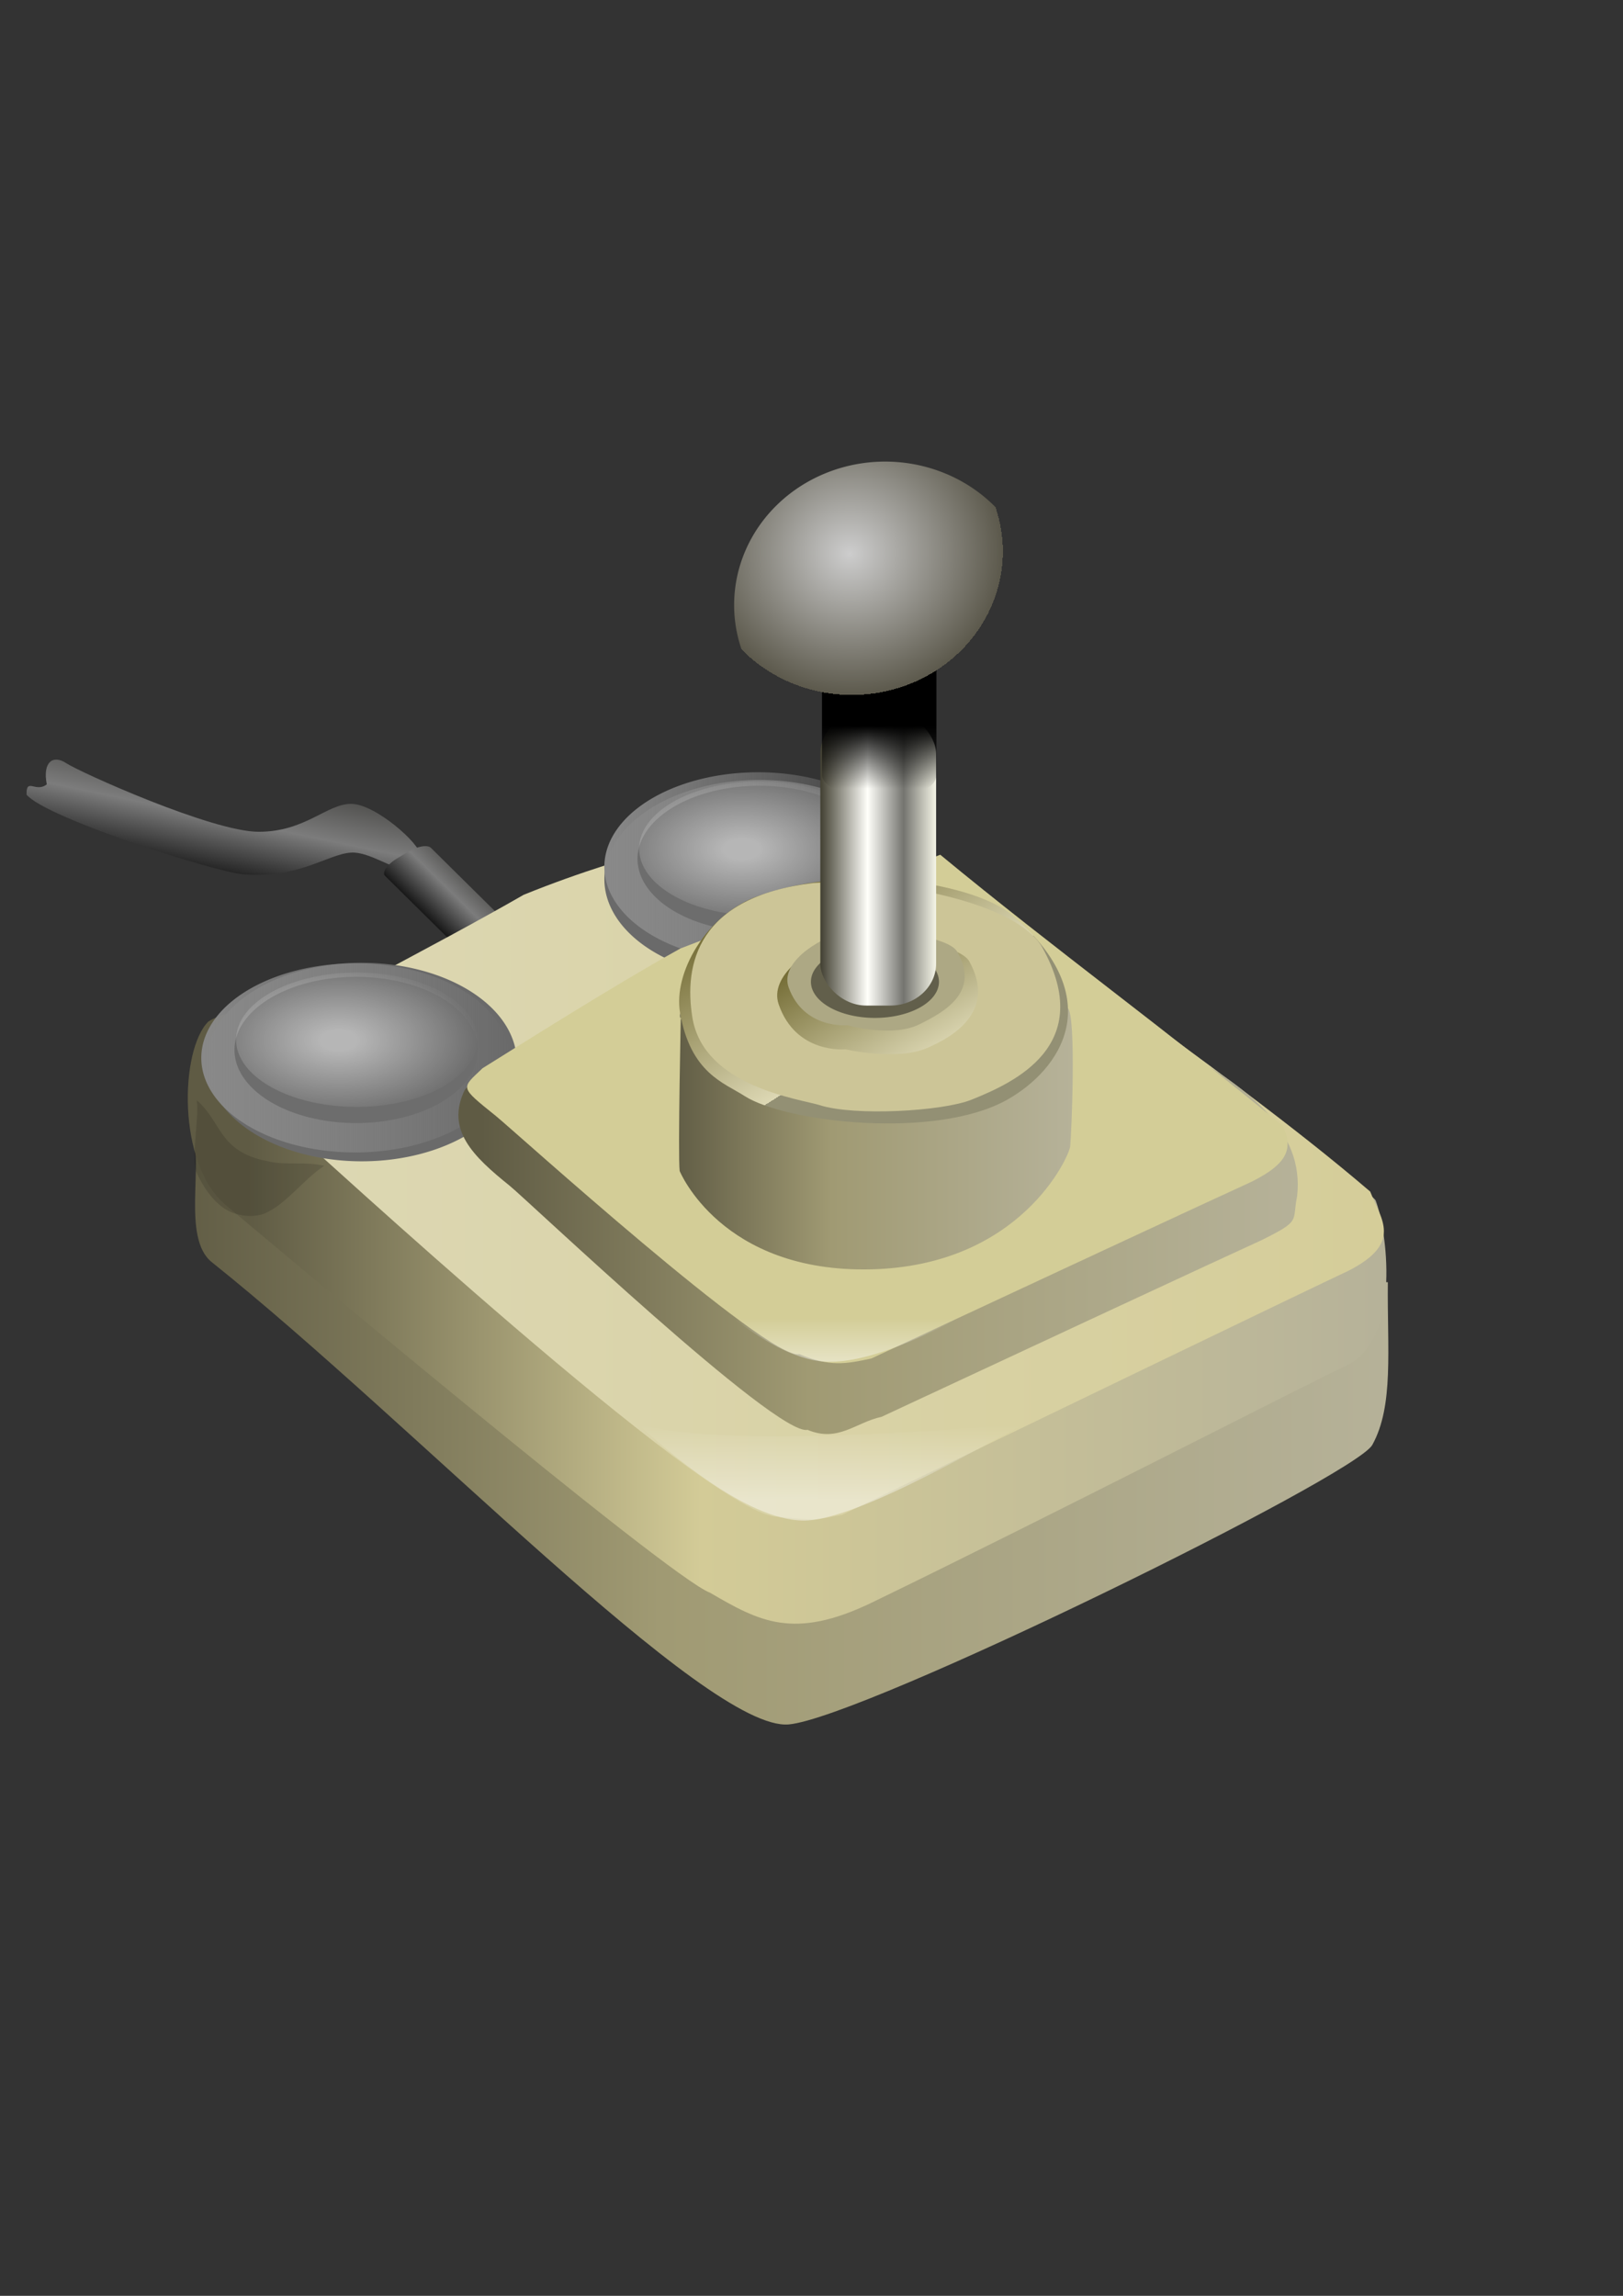<?xml version="1.0" encoding="UTF-8" standalone="no"?>
<!-- Created with Inkscape (http://www.inkscape.org/) --><svg height="297mm" id="svg2" inkscape:version="0.41" sodipodi:docbase="/home/petri/Desktop/Omat Open ClipArt kuvat" sodipodi:docname="joystick_beige_gray.svg" sodipodi:version="0.32" width="210mm" xmlns="http://www.w3.org/2000/svg" xmlns:cc="http://web.resource.org/cc/" xmlns:dc="http://purl.org/dc/elements/1.1/" xmlns:inkscape="http://www.inkscape.org/namespaces/inkscape" xmlns:rdf="http://www.w3.org/1999/02/22-rdf-syntax-ns#" xmlns:sodipodi="http://inkscape.sourceforge.net/DTD/sodipodi-0.dtd" xmlns:svg="http://www.w3.org/2000/svg" xmlns:xlink="http://www.w3.org/1999/xlink">
  <rect width="100%" height="100%" fill="#333333" stroke="none"/>
  <defs id="defs3">
    <linearGradient id="linearGradient3151">
      <stop id="stop3153" offset="0" style="stop-color:#1a1a1a;stop-opacity:1;"/>
      <stop id="stop3155" offset="0.353" style="stop-color:#7c7c7c;stop-opacity:1;"/>
      <stop id="stop3157" offset="1" style="stop-color:#15140f;stop-opacity:1;"/>
    </linearGradient>
    <linearGradient id="linearGradient3139">
      <stop id="stop3141" offset="0" style="stop-color:#000000;stop-opacity:1;"/>
      <stop id="stop3143" offset="0.407" style="stop-color:#a3a3a0;stop-opacity:1;"/>
      <stop id="stop3145" offset="0.407" style="stop-color:#74746f;stop-opacity:1;"/>
      <stop id="stop3147" offset="0.719" style="stop-color:#f5f5e7;stop-opacity:1;"/>
      <stop id="stop3149" offset="1" style="stop-color:#0f0f0d;stop-opacity:0;"/>
    </linearGradient>
    <linearGradient id="linearGradient7019">
      <stop id="stop7021" offset="0" style="stop-color:#5f5b44;stop-opacity:1;"/>
      <stop id="stop7023" offset="0.4" style="stop-color:#d3cb97;stop-opacity:1;"/>
      <stop id="stop7025" offset="1" style="stop-color:#b6b299;stop-opacity:1;"/>
    </linearGradient>
    <linearGradient id="linearGradient6956" inkscape:collect="always">
      <stop id="stop6958" offset="0" style="stop-color:#ffffff;stop-opacity:1;"/>
      <stop id="stop6960" offset="1" style="stop-color:#ffffff;stop-opacity:0;"/>
    </linearGradient>
    <linearGradient id="linearGradient6869">
      <stop id="stop6871" offset="0" style="stop-color:#ffffff;stop-opacity:1;"/>
      <stop id="stop6873" offset="1" style="stop-color:#000000;stop-opacity:1;"/>
      <stop id="stop6875" offset="1" style="stop-color:#ffffff;stop-opacity:0;"/>
    </linearGradient>
    <linearGradient id="linearGradient6853">
      <stop id="stop6855" offset="0" style="stop-color:#ffffff;stop-opacity:1;"/>
      <stop id="stop6857" offset="0.133" style="stop-color:#ffffff;stop-opacity:1;"/>
      <stop id="stop6859" offset="1" style="stop-color:#ffffff;stop-opacity:0;"/>
    </linearGradient>
    <linearGradient id="linearGradient6829">
      <stop id="stop6831" offset="0" style="stop-color:#898989;stop-opacity:1;"/>
      <stop id="stop6833" offset="1" style="stop-color:#999999;stop-opacity:0;"/>
    </linearGradient>
    <linearGradient id="linearGradient5193">
      <stop id="stop5195" offset="0" style="stop-color:#939074;stop-opacity:1;"/>
      <stop id="stop5197" offset="0" style="stop-color:#ddd8b4;stop-opacity:1;"/>
      <stop id="stop5199" offset="1" style="stop-color:#d5cd99;stop-opacity:1;"/>
      <stop id="stop5201" offset="1" style="stop-color:#b8b079;stop-opacity:1;"/>
      <stop id="stop5203" offset="1" style="stop-color:#d5cd99;stop-opacity:1;"/>
      <stop id="stop5205" offset="1" style="stop-color:#e3dca9;stop-opacity:1;"/>
      <stop id="stop5207" offset="1" style="stop-color:#eae3b1;stop-opacity:1;"/>
      <stop id="stop5209" offset="1" style="stop-color:#f2ebb9;stop-opacity:1;"/>
    </linearGradient>
    <linearGradient id="linearGradient2879">
      <stop id="stop2881" offset="0" style="stop-color:#5f5b44;stop-opacity:1;"/>
      <stop id="stop2887" offset="0.4" style="stop-color:#a09a73;stop-opacity:1;"/>
      <stop id="stop2883" offset="1" style="stop-color:#b6b299;stop-opacity:1;"/>
    </linearGradient>
    <linearGradient id="linearGradient2099" inkscape:collect="always">
      <stop id="stop2101" offset="0" style="stop-color:#000000;stop-opacity:1;"/>
      <stop id="stop2103" offset="1" style="stop-color:#000000;stop-opacity:0;"/>
    </linearGradient>
    <linearGradient id="linearGradient4244">
      <stop id="stop4246" offset="0" style="stop-color:#cdcdcd;stop-opacity:1;"/>
      <stop id="stop4254" offset="1" style="stop-color:#5c594c;stop-opacity:1;"/>
      <stop id="stop4248" offset="1" style="stop-color:#424032;stop-opacity:0;"/>
    </linearGradient>
    <linearGradient id="linearGradient4220">
      <stop id="stop4222" offset="0" style="stop-color:#424032;stop-opacity:1;"/>
      <stop id="stop4228" offset="0.407" style="stop-color:#fffffa;stop-opacity:1;"/>
      <stop id="stop4230" offset="0.719" style="stop-color:#74746f;stop-opacity:1;"/>
      <stop id="stop4232" offset="1" style="stop-color:#f5f5e7;stop-opacity:1;"/>
      <stop id="stop4224" offset="1" style="stop-color:#0f0f0d;stop-opacity:0;"/>
    </linearGradient>
    <linearGradient id="linearGradient3432">
      <stop id="stop3434" offset="0" style="stop-color:#939074;stop-opacity:1;"/>
      <stop id="stop4240" offset="0" style="stop-color:#ddd8b4;stop-opacity:1;"/>
      <stop id="stop3436" offset="1" style="stop-color:#696128;stop-opacity:1;"/>
      <stop id="stop3440" offset="1" style="stop-color:#b8b079;stop-opacity:1;"/>
      <stop id="stop4234" offset="1" style="stop-color:#d5cd99;stop-opacity:1;"/>
      <stop id="stop4236" offset="1" style="stop-color:#e3dca9;stop-opacity:1;"/>
      <stop id="stop4238" offset="1" style="stop-color:#eae3b1;stop-opacity:1;"/>
      <stop id="stop3438" offset="1" style="stop-color:#f2ebb9;stop-opacity:1;"/>
    </linearGradient>
    <linearGradient id="linearGradient3424">
      <stop id="stop3426" offset="0" style="stop-color:#ada988;stop-opacity:1;"/>
      <stop id="stop3428" offset="1" style="stop-color:#594f0c;stop-opacity:0.498;"/>
      <stop id="stop3430" offset="1" style="stop-color:#ada884;stop-opacity:0;"/>
    </linearGradient>
    <linearGradient id="linearGradient3412">
      <stop id="stop3414" offset="0" style="stop-color:#ada988;stop-opacity:1;"/>
      <stop id="stop3422" offset="1" style="stop-color:#594f0c;stop-opacity:0.498;"/>
      <stop id="stop3416" offset="1" style="stop-color:#ada884;stop-opacity:0;"/>
    </linearGradient>
    <linearGradient gradientTransform="matrix(1.318,0,0,0.759,473.215,-198.816)" gradientUnits="userSpaceOnUse" id="linearGradient3418" inkscape:collect="always" spreadMethod="pad" x1="348.621" x2="287.364" xlink:href="#linearGradient3432" y1="618.143" y2="558.948"/>
    <linearGradient gradientTransform="matrix(0.628,0,0,1.593,0.622,11.193)" gradientUnits="userSpaceOnUse" id="linearGradient4226" inkscape:collect="always" x1="623.291" x2="713.453" xlink:href="#linearGradient4220" y1="233.435" y2="233.435"/>
    <radialGradient cx="402.378" cy="239.097" fx="401.32" fy="240.222" gradientTransform="scale(1.026,0.975)" gradientUnits="userSpaceOnUse" id="radialGradient4252" inkscape:collect="always" r="71.975" xlink:href="#linearGradient4244"/>
    <linearGradient gradientTransform="matrix(1.538,0,0,0.939,-109.453,-116.094)" gradientUnits="userSpaceOnUse" id="linearGradient4284" inkscape:collect="always" spreadMethod="pad" x1="348.621" x2="287.364" xlink:href="#linearGradient3432" y1="618.143" y2="558.948"/>
    <linearGradient gradientTransform="scale(0.869,1.151)" gradientUnits="userSpaceOnUse" id="linearGradient2113" inkscape:collect="always" x1="486.415" x2="486.415" xlink:href="#linearGradient2099" y1="276.333" y2="303.011"/>
    <linearGradient gradientTransform="scale(1.235,0.809)" gradientUnits="userSpaceOnUse" id="linearGradient2885" inkscape:collect="always" x1="258.02" x2="417.656" xlink:href="#linearGradient2879" y1="641.979" y2="641.979"/>
    <linearGradient gradientTransform="matrix(1.266,0,0,0.79,228.509,-529.52)" gradientUnits="userSpaceOnUse" id="linearGradient4423" inkscape:collect="always" x1="180.176" x2="497.036" xlink:href="#linearGradient2879" y1="714.592" y2="714.592"/>
    <linearGradient gradientTransform="matrix(1.222,0,0,0.819,233.157,-530.682)" gradientUnits="userSpaceOnUse" id="linearGradient5191" inkscape:collect="always" x1="91.493" x2="544.299" xlink:href="#linearGradient5193" y1="670.742" y2="670.742"/>
    <linearGradient gradientTransform="matrix(1.222,0,0,0.819,12.996,40.967)" gradientUnits="userSpaceOnUse" id="linearGradient5213" inkscape:collect="always" x1="91.493" x2="544.299" xlink:href="#linearGradient2879" y1="670.742" y2="670.742"/>
    <linearGradient gradientTransform="scale(1.235,0.809)" gradientUnits="userSpaceOnUse" id="linearGradient5981" inkscape:collect="always" x1="258.02" x2="417.656" xlink:href="#linearGradient2879" y1="641.979" y2="641.979"/>
    <linearGradient gradientTransform="matrix(1.538,0,0,0.939,-109.453,-116.094)" gradientUnits="userSpaceOnUse" id="linearGradient5983" inkscape:collect="always" spreadMethod="pad" x1="348.621" x2="287.364" xlink:href="#linearGradient3432" y1="618.143" y2="558.948"/>
    <linearGradient gradientTransform="matrix(0.628,0,0,1.593,0.622,11.193)" gradientUnits="userSpaceOnUse" id="linearGradient5985" inkscape:collect="always" x1="623.291" x2="713.453" xlink:href="#linearGradient4220" y1="233.435" y2="233.435"/>
    <linearGradient gradientTransform="scale(0.869,1.151)" gradientUnits="userSpaceOnUse" id="linearGradient5987" inkscape:collect="always" x1="486.415" x2="486.415" xlink:href="#linearGradient2099" y1="276.333" y2="303.011"/>
    <radialGradient cx="402.378" cy="239.097" fx="401.32" fy="240.222" gradientTransform="scale(1.026,0.975)" gradientUnits="userSpaceOnUse" id="radialGradient5989" inkscape:collect="always" r="71.975" xlink:href="#linearGradient4244"/>
    <linearGradient gradientTransform="matrix(1.318,0,0,0.759,473.215,-198.816)" gradientUnits="userSpaceOnUse" id="linearGradient6001" inkscape:collect="always" spreadMethod="pad" x1="348.621" x2="287.364" xlink:href="#linearGradient3432" y1="618.143" y2="558.948"/>
    <linearGradient gradientTransform="matrix(1.318,0,0,0.759,696.678,-287.544)" gradientUnits="userSpaceOnUse" id="linearGradient6007" inkscape:collect="always" spreadMethod="pad" x1="348.621" x2="287.364" xlink:href="#linearGradient3432" y1="618.143" y2="558.948"/>
    <linearGradient gradientTransform="matrix(0.869,0,0,1.151,696.678,-290.83)" gradientUnits="userSpaceOnUse" id="linearGradient6011" inkscape:collect="always" x1="486.415" x2="486.415" xlink:href="#linearGradient2099" y1="276.333" y2="303.011"/>
    <linearGradient gradientTransform="matrix(0.628,0,0,1.593,697.3,-279.637)" gradientUnits="userSpaceOnUse" id="linearGradient6014" inkscape:collect="always" x1="623.291" x2="713.453" xlink:href="#linearGradient4220" y1="233.435" y2="233.435"/>
    <linearGradient gradientTransform="matrix(1.538,0,0,0.939,587.225,-406.924)" gradientUnits="userSpaceOnUse" id="linearGradient6018" inkscape:collect="always" spreadMethod="pad" x1="348.621" x2="287.364" xlink:href="#linearGradient3432" y1="618.143" y2="558.948"/>
    <linearGradient gradientTransform="matrix(1.235,0,0,0.809,696.678,-290.83)" gradientUnits="userSpaceOnUse" id="linearGradient6021" inkscape:collect="always" x1="258.02" x2="417.656" xlink:href="#linearGradient2879" y1="641.979" y2="641.979"/>
    <linearGradient gradientTransform="matrix(1.222,0,0,0.819,233.157,-530.682)" gradientUnits="userSpaceOnUse" id="linearGradient6043" inkscape:collect="always" x1="91.493" x2="544.299" xlink:href="#linearGradient5193" y1="670.742" y2="670.742"/>
    <linearGradient gradientTransform="matrix(1.266,0,0,0.79,228.509,-529.52)" gradientUnits="userSpaceOnUse" id="linearGradient6045" inkscape:collect="always" x1="180.176" x2="497.036" xlink:href="#linearGradient2879" y1="714.592" y2="714.592"/>
    <linearGradient gradientTransform="matrix(1.222,0,0,0.819,12.996,40.967)" gradientUnits="userSpaceOnUse" id="linearGradient6811" inkscape:collect="always" x1="91.493" x2="544.299" xlink:href="#linearGradient2879" y1="670.742" y2="670.742"/>
    <linearGradient gradientTransform="scale(1.405,0.712)" gradientUnits="userSpaceOnUse" id="linearGradient6827" inkscape:collect="always" x1="78.335" x2="170.701" xlink:href="#linearGradient6829" y1="700.755" y2="700.755"/>
    <linearGradient gradientTransform="scale(1.232,0.811)" gradientUnits="userSpaceOnUse" id="linearGradient6847" inkscape:collect="always" x1="90.844" x2="126.782" xlink:href="#linearGradient2099" y1="554.47" y2="587.589"/>
    <linearGradient gradientTransform="matrix(-1.231,-4.915919e-2,3.237086e-2,-0.811,0,0)" gradientUnits="userSpaceOnUse" id="linearGradient6851" inkscape:collect="always" x1="-191.182" x2="-151.97" xlink:href="#linearGradient6853" y1="-622.9" y2="-584.316"/>
    <radialGradient cx="117.691" cy="700.755" fx="117.691" fy="700.755" gradientTransform="scale(1.405,0.712)" gradientUnits="userSpaceOnUse" id="radialGradient6877" inkscape:collect="always" r="53.679" xlink:href="#linearGradient6853"/>
    <linearGradient gradientTransform="scale(1.405,0.712)" gradientUnits="userSpaceOnUse" id="linearGradient6895" inkscape:collect="always" x1="78.335" x2="170.701" xlink:href="#linearGradient6829" y1="700.755" y2="700.755"/>
    <radialGradient cx="117.691" cy="700.755" fx="117.691" fy="700.755" gradientTransform="scale(1.405,0.712)" gradientUnits="userSpaceOnUse" id="radialGradient6897" inkscape:collect="always" r="53.679" xlink:href="#linearGradient6853"/>
    <linearGradient gradientTransform="scale(1.496,0.669)" gradientUnits="userSpaceOnUse" id="linearGradient6909" inkscape:collect="always" x1="54.352" x2="457.278" xlink:href="#linearGradient2879" y1="1060.544" y2="1060.544"/>
    <linearGradient gradientTransform="matrix(1.235,0,0,0.809,696.678,-290.83)" gradientUnits="userSpaceOnUse" id="linearGradient6911" inkscape:collect="always" x1="258.02" x2="417.656" xlink:href="#linearGradient2879" y1="641.979" y2="641.979"/>
    <linearGradient gradientTransform="matrix(1.538,0,0,0.939,587.225,-406.924)" gradientUnits="userSpaceOnUse" id="linearGradient6913" inkscape:collect="always" spreadMethod="pad" x1="348.621" x2="287.364" xlink:href="#linearGradient3432" y1="618.143" y2="558.948"/>
    <linearGradient gradientTransform="matrix(1.318,0,0,0.759,696.678,-287.544)" gradientUnits="userSpaceOnUse" id="linearGradient6915" inkscape:collect="always" spreadMethod="pad" x1="348.621" x2="287.364" xlink:href="#linearGradient3432" y1="618.143" y2="558.948"/>
    <linearGradient gradientTransform="matrix(0.628,0,0,1.593,697.3,-279.637)" gradientUnits="userSpaceOnUse" id="linearGradient6917" inkscape:collect="always" x1="623.291" x2="713.453" xlink:href="#linearGradient4220" y1="233.435" y2="233.435"/>
    <linearGradient gradientTransform="matrix(0.869,0,0,1.151,696.678,-290.83)" gradientUnits="userSpaceOnUse" id="linearGradient6919" inkscape:collect="always" x1="486.415" x2="486.415" xlink:href="#linearGradient2099" y1="276.333" y2="303.011"/>
    <radialGradient cx="402.378" cy="239.097" fx="401.32" fy="240.222" gradientTransform="scale(1.026,0.975)" gradientUnits="userSpaceOnUse" id="radialGradient6921" inkscape:collect="always" r="71.975" xlink:href="#linearGradient4244"/>
    <linearGradient gradientTransform="matrix(1.222,0,0,0.819,233.157,-530.682)" gradientUnits="userSpaceOnUse" id="linearGradient6927" inkscape:collect="always" x1="91.493" x2="544.299" xlink:href="#linearGradient5193" y1="670.742" y2="670.742"/>
    <linearGradient gradientTransform="matrix(1.266,0,0,0.79,228.509,-529.52)" gradientUnits="userSpaceOnUse" id="linearGradient6929" inkscape:collect="always" x1="180.176" x2="497.036" xlink:href="#linearGradient2879" y1="714.592" y2="714.592"/>
    <linearGradient gradientTransform="matrix(1.266,0,0,0.79,7.163,12.853)" gradientUnits="userSpaceOnUse" id="linearGradient6933" inkscape:collect="always" x1="180.176" x2="497.036" xlink:href="#linearGradient2879" y1="714.592" y2="714.592"/>
    <linearGradient gradientTransform="matrix(1.222,0,0,0.819,11.811,11.691)" gradientUnits="userSpaceOnUse" id="linearGradient6936" inkscape:collect="always" x1="91.493" x2="544.299" xlink:href="#linearGradient5193" y1="670.742" y2="670.742"/>
    <linearGradient gradientTransform="scale(1.405,0.712)" gradientUnits="userSpaceOnUse" id="linearGradient6950" inkscape:collect="always" x1="78.335" x2="170.701" xlink:href="#linearGradient6829" y1="700.755" y2="700.755"/>
    <radialGradient cx="117.691" cy="700.755" fx="117.691" fy="700.755" gradientTransform="scale(1.405,0.712)" gradientUnits="userSpaceOnUse" id="radialGradient6952" inkscape:collect="always" r="53.679" xlink:href="#linearGradient6853"/>
    <linearGradient gradientTransform="matrix(2.533,0,0,0.963,-93.552,-717.83)" gradientUnits="userSpaceOnUse" id="linearGradient6962" inkscape:collect="always" x1="193.766" x2="193.766" xlink:href="#linearGradient6956" y1="1506.593" y2="1469.051"/>
    <linearGradient gradientTransform="scale(2.035,0.491)" gradientUnits="userSpaceOnUse" id="linearGradient6966" inkscape:collect="always" x1="203.837" x2="203.837" xlink:href="#linearGradient6956" y1="1353.56" y2="1312.754"/>
    <linearGradient gradientTransform="matrix(0.869,0,0,1.151,9.171,36.916)" gradientUnits="userSpaceOnUse" id="linearGradient6969" inkscape:collect="always" x1="486.415" x2="486.415" xlink:href="#linearGradient2099" y1="276.333" y2="303.011"/>
    <linearGradient gradientTransform="matrix(0.628,0,0,1.593,9.792,48.109)" gradientUnits="userSpaceOnUse" id="linearGradient6972" inkscape:collect="always" x1="623.291" x2="713.453" xlink:href="#linearGradient4220" y1="233.435" y2="233.435"/>
    <linearGradient gradientTransform="matrix(1.318,0,0,0.759,9.171,40.202)" gradientUnits="userSpaceOnUse" id="linearGradient6978" inkscape:collect="always" spreadMethod="pad" x1="348.621" x2="287.364" xlink:href="#linearGradient3432" y1="618.143" y2="558.948"/>
    <linearGradient gradientTransform="matrix(1.538,0,0,0.939,-100.282,-79.178)" gradientUnits="userSpaceOnUse" id="linearGradient6982" inkscape:collect="always" spreadMethod="pad" x1="348.621" x2="287.364" xlink:href="#linearGradient3432" y1="618.143" y2="558.948"/>
    <linearGradient gradientTransform="matrix(1.235,0,0,0.809,9.171,36.916)" gradientUnits="userSpaceOnUse" id="linearGradient6985" inkscape:collect="always" x1="258.02" x2="417.656" xlink:href="#linearGradient2879" y1="641.979" y2="641.979"/>
    <linearGradient gradientTransform="matrix(1.222,0,0,0.819,9.311,40.454)" gradientUnits="userSpaceOnUse" id="linearGradient6998" inkscape:collect="always" x1="91.493" x2="544.299" xlink:href="#linearGradient7019" y1="670.742" y2="670.742"/>
    <linearGradient gradientTransform="scale(1.405,0.712)" gradientUnits="userSpaceOnUse" id="linearGradient7027" inkscape:collect="always" x1="78.335" x2="170.701" xlink:href="#linearGradient6829" y1="700.755" y2="700.755"/>
    <radialGradient cx="117.691" cy="700.755" fx="117.691" fy="700.755" gradientTransform="scale(1.405,0.712)" gradientUnits="userSpaceOnUse" id="radialGradient7029" inkscape:collect="always" r="53.679" xlink:href="#linearGradient6853"/>
    <linearGradient gradientTransform="matrix(1.019,-4.230303e-17,-5.945666e-17,0.445,-6.999,-156.145)" gradientUnits="userSpaceOnUse" id="linearGradient3137" inkscape:collect="always" spreadMethod="pad" x1="500.585" x2="499.483" xlink:href="#linearGradient3151" y1="748.561" y2="638.984"/>
    <linearGradient gradientTransform="matrix(1.853,0,0,0.54,-674.922,14.943)" gradientUnits="userSpaceOnUse" id="linearGradient3949" inkscape:collect="always" spreadMethod="reflect" x1="382.159" x2="453.201" xlink:href="#linearGradient3151" y1="737.886" y2="637.748"/>
  </defs>
  <sodipodi:namedview bordercolor="#666666" borderopacity="1.0" id="base" inkscape:current-layer="layer1" inkscape:cx="396.68609" inkscape:cy="444.22895" inkscape:document-units="px" inkscape:pageopacity="0.0" inkscape:pageshadow="2" inkscape:window-height="691" inkscape:window-width="1024" inkscape:window-x="0" inkscape:window-y="26" inkscape:zoom="0.65228426" pagecolor="#ffffff" showborder="false" showgrid="false" showguides="true"/>
  <g id="layer1" inkscape:groupmode="layer" inkscape:label="Layer 1">
    <path d="M 93.91,555.161 C 99.692,568.893 88.888,605.407 103.578,617.134 C 202.453,696.071 345.598,846.714 385.752,843.141 C 422.125,839.904 662.654,721.756 671.107,706.469 C 681.7,687.314 678.363,660.043 678.695,626.909 C 648.194,625.728 497.578,737.989 404.35,783.519 C 304.617,714.501 204.885,645.483 105.153,576.466 C 97.203,575.743 101.86,555.884 93.91,555.161 z " id="path6901" sodipodi:nodetypes="cssscccc" style="fill:url(#linearGradient6909);fill-opacity:1.0;fill-rule:evenodd;stroke:none;stroke-width:1px;stroke-linecap:butt;stroke-linejoin:miter;stroke-opacity:1"/>
    <path d="M 110.446,589.255 C 121.828,598.729 326.846,771.328 347.274,778.774 C 371.265,792.752 388.059,802.047 426.328,783.586 C 509.271,743.429 639.838,676.364 659.279,667.258 C 685.677,653.668 678.038,600.438 672.685,586.848 C 662.976,574.53 491.343,458.951 417.462,395.672 C 360.25,418.89 305.085,435.897 247.872,459.114 C 202.823,485.063 121.326,486.993 101.882,499.486 C 88.008,513.325 86.424,569.205 110.446,589.255 z " id="path5211" sodipodi:nodetypes="ccccccccc" style="stroke-opacity:1;stroke-linejoin:miter;stroke-linecap:butt;stroke-width:1px;stroke:none;fill-rule:evenodd;fill-opacity:1.0;fill:url(#linearGradient6998)"/>
    <path d="M 96.222,537.981 C 97.494,547.307 93.146,566.989 96.222,573.535 C 99.718,580.977 104.413,587.746 110.85,591.603 C 115.437,594.352 123.667,595.658 129.294,593.351 C 139.779,589.053 148.798,576.255 158.549,570.038 C 149.222,567.706 139.894,570.038 130.566,567.706 C 106.822,563.044 108.518,548.473 96.222,537.981 z " id="path6899" sodipodi:nodetypes="csssccc" style="opacity:0.131;fill:#000000;fill-opacity:1;fill-rule:evenodd;stroke:none;stroke-width:1px;stroke-linecap:butt;stroke-linejoin:miter;stroke-opacity:1"/>
    <path d="M 205.341,417.944 C 205.906,413.018 183.643,393.028 171.719,393.028 C 159.794,393.028 149.251,406.705 126.486,406.705 C 103.721,406.705 38.899,377.485 32.394,373.149 C 25.89,368.813 20.73,372.619 22.884,383.494 C 17.464,387.831 12.789,379.923 12.981,388.546 C 22.297,399.843 104.819,426.271 118.79,427.472 C 146.025,429.814 160.26,417.572 171.719,416.877 C 180.826,416.325 193.015,425.891 197.665,424.245 C 210.015,419.876 206.442,416.624 205.341,417.944 z " id="path3169" sodipodi:nodetypes="csscccsssc" style="fill:url(#linearGradient3949);fill-opacity:1;fill-rule:evenodd;stroke:none;stroke-width:1px;stroke-linecap:butt;stroke-linejoin:miter;stroke-opacity:1"/>
    <rect height="26.311" id="rect2363" rx="4.287" ry="9.824" style="fill:url(#linearGradient3137);fill-opacity:1;fill-rule:nonzero;stroke:none;stroke-linecap:butt;stroke-linejoin:miter;stroke-opacity:1" transform="matrix(0.711,0.703,-0.854,0.52,0,0)" width="60.228" x="473.595" y="151.113"/>
    <path d="M 142.201,551.998 C 153.582,561.473 343.501,737.59 379.029,741.518 C 401.847,743.551 395.87,743.504 411.841,740.667 C 494.784,700.51 640.206,630.337 659.647,621.23 C 686.044,607.64 675.431,596.212 670.078,582.622 C 596.197,519.343 486.293,449.063 412.412,385.784 C 355.199,409.001 313.306,414.286 256.094,437.503 C 211.044,463.452 140.813,498.81 121.369,511.303 C 107.494,525.142 118.179,531.949 142.201,551.998 z " id="path4425" sodipodi:nodetypes="ccccccccc" style="fill:url(#linearGradient6936);fill-opacity:1;fill-rule:evenodd;stroke:none;stroke-width:1px;stroke-linecap:butt;stroke-linejoin:miter;stroke-opacity:1"/>
    <path d="M 239.894 498.635 A 64.903 32.862 0 1 1  110.088,498.635 A 64.903 32.862 0 1 1  239.894 498.635 z" id="path6819" sodipodi:cx="174.99100" sodipodi:cy="498.63480" sodipodi:rx="64.902763" sodipodi:ry="32.862160" sodipodi:type="arc" style="stroke-opacity:1;stroke-linejoin:miter;stroke-linecap:butt;stroke:none;fill-rule:nonzero;fill-opacity:1;fill:#6a6a6a" transform="matrix(1.168,0,0,1.477,-27.47,-217.203)"/>
    <g id="g6879" transform="translate(8.668,31.084)">
      <path d="M 239.894 498.635 A 64.903 32.862 0 1 1  110.088,498.635 A 64.903 32.862 0 1 1  239.894 498.635 z" id="path6817" sodipodi:cx="174.99100" sodipodi:cy="498.63480" sodipodi:rx="64.902763" sodipodi:ry="32.862160" sodipodi:type="arc" style="fill:url(#linearGradient7027);fill-opacity:1;fill-rule:nonzero;stroke:none;stroke-linecap:butt;stroke-linejoin:miter;stroke-opacity:1" transform="matrix(1.159,0,0,1.407,-37.821,-215.414)"/>
      <path d="M 239.894 498.635 A 64.903 32.862 0 1 1  110.088,498.635 A 64.903 32.862 0 1 1  239.894 498.635 z" id="path6815" sodipodi:cx="174.99100" sodipodi:cy="498.63480" sodipodi:rx="64.902763" sodipodi:ry="32.862160" sodipodi:type="arc" style="fill:#6d6d6d;fill-opacity:1;fill-rule:nonzero;stroke:none;stroke-linecap:butt;stroke-linejoin:miter;stroke-opacity:1" transform="matrix(0.917,0,0,1.088,5.05,-60.235)"/>
      <path d="M 239.894 498.635 A 64.903 32.862 0 1 1  110.088,498.635 A 64.903 32.862 0 1 1  239.894 498.635 z" id="path6813" sodipodi:cx="174.99100" sodipodi:cy="498.63480" sodipodi:rx="64.902763" sodipodi:ry="32.862160" sodipodi:type="arc" style="opacity:0.497;fill:url(#radialGradient7029);fill-opacity:1;fill-rule:nonzero;stroke:none;stroke-linecap:butt;stroke-linejoin:miter;stroke-opacity:1" transform="matrix(0.909,0,0,1,6.709,-21.36)"/>
    </g>
    <path d="M 249.246,579.764 C 257.777,586.612 379.626,702.427 394.939,699.126 C 409.922,705.372 418.411,695.48 431.09,692.747 C 493.265,663.719 602.275,612.993 616.848,606.41 C 636.636,596.587 631.743,597.501 634.336,584.846 C 641.694,520.514 522.037,497.851 466.655,452.109 C 423.767,468.892 382.416,481.186 339.528,497.969 C 235.924,526.164 239.608,517.835 227.29,532.893 C 217.834,552.334 231.238,565.271 249.246,579.764 z " id="path3657" sodipodi:nodetypes="ccccccccc" style="fill:url(#linearGradient6933);fill-opacity:1;fill-rule:evenodd;stroke:none;stroke-width:1px;stroke-linecap:butt;stroke-linejoin:miter;stroke-opacity:1"/>
    <path d="M 239.894 498.635 A 64.903 32.862 0 1 1  110.088,498.635 A 64.903 32.862 0 1 1  239.894 498.635 z" id="path6940" sodipodi:cx="174.99100" sodipodi:cy="498.63480" sodipodi:rx="64.902763" sodipodi:ry="32.862160" sodipodi:type="arc" style="stroke-opacity:1;stroke-linejoin:miter;stroke-linecap:butt;stroke:none;fill-rule:nonzero;fill-opacity:1;fill:#6a6a6a" transform="matrix(1.168,0,0,1.477,166.972,-306.618)"/>
    <g id="g6942" transform="translate(205.778,-62.335)">
      <path d="M 239.894 498.635 A 64.903 32.862 0 1 1  110.088,498.635 A 64.903 32.862 0 1 1  239.894 498.635 z" id="path6944" sodipodi:cx="174.99100" sodipodi:cy="498.63480" sodipodi:rx="64.902763" sodipodi:ry="32.862160" sodipodi:type="arc" style="fill:url(#linearGradient6950);fill-opacity:1;fill-rule:nonzero;stroke:none;stroke-linecap:butt;stroke-linejoin:miter;stroke-opacity:1" transform="matrix(1.159,0,0,1.407,-37.821,-215.414)"/>
      <path d="M 239.894 498.635 A 64.903 32.862 0 1 1  110.088,498.635 A 64.903 32.862 0 1 1  239.894 498.635 z" id="path6946" sodipodi:cx="174.99100" sodipodi:cy="498.63480" sodipodi:rx="64.902763" sodipodi:ry="32.862160" sodipodi:type="arc" style="fill:#6d6d6d;fill-opacity:1;fill-rule:nonzero;stroke:none;stroke-linecap:butt;stroke-linejoin:miter;stroke-opacity:1" transform="matrix(0.917,0,0,1.088,5.05,-60.235)"/>
      <path d="M 239.894 498.635 A 64.903 32.862 0 1 1  110.088,498.635 A 64.903 32.862 0 1 1  239.894 498.635 z" id="path6948" sodipodi:cx="174.99100" sodipodi:cy="498.63480" sodipodi:rx="64.902763" sodipodi:ry="32.862160" sodipodi:type="arc" style="opacity:0.497;fill:url(#radialGradient6952);fill-opacity:1;fill-rule:nonzero;stroke:none;stroke-linecap:butt;stroke-linejoin:miter;stroke-opacity:1" transform="matrix(0.909,0,0,1,6.709,-21.36)"/>
    </g>
    <path d="M 242.412,545.572 C 250.944,552.421 375.624,665.404 390.937,662.104 C 405.92,668.349 413.465,666.951 426.144,664.218 C 488.32,635.189 597.329,584.464 611.902,577.881 C 631.69,568.057 631.516,560.478 627.503,550.654 C 572.121,504.913 515.203,463.66 459.821,417.918 C 416.934,434.701 375.582,446.995 332.695,463.778 C 298.925,482.535 250.568,513.264 235.993,522.295 C 225.592,532.298 224.405,531.079 242.412,545.572 z " id="path2895" sodipodi:nodetypes="ccccccccc" style="fill:#d3cd97;fill-opacity:1;fill-rule:evenodd;stroke:none;stroke-width:1px;stroke-linecap:butt;stroke-linejoin:miter;stroke-opacity:1"/>
    <path d="M 332.379,572.541 C 331.454,564.574 332.999,494.387 332.999,494.387 C 332.999,494.387 329.8,502.616 340.075,495.642 C 347.478,487.636 519.014,492.132 522.114,492.884 C 526.445,496.097 523.974,555.257 523.354,560.517 C 522.734,565.778 498.942,618.898 426.007,620.636 C 352.661,622.374 332.379,572.541 332.379,572.541 z " id="path2119" sodipodi:nodetypes="ccccczc" style="fill:url(#linearGradient6985);fill-opacity:1;fill-rule:evenodd;stroke:none;stroke-width:1.024px;stroke-linecap:butt;stroke-linejoin:miter;stroke-opacity:1"/>
    <path d="M 332.546,495.068 C 337.662,524.723 354.108,529.431 364.076,535.858 C 384.094,548.765 457.531,557.401 492.589,537.673 C 518.446,523.122 542.935,488.375 494.732,447.272 C 477.772,432.81 418.549,421.104 370.999,438.012 C 344.933,447.281 329.259,476.022 332.546,495.068 z " id="path4282" sodipodi:nodetypes="csssss" style="fill:url(#linearGradient6982);fill-opacity:1;fill-rule:nonzero;stroke:none;stroke-width:1px;stroke-linecap:butt;stroke-linejoin:miter;stroke-opacity:1"/>
    <path d="M 338.594,497.465 C 344.071,531.534 391.707,537.415 400.919,540.374 C 417.731,545.773 460.887,543.417 475.147,537.67 C 495.807,529.345 536.315,511.222 509.75,463.296 C 497.264,440.769 433.898,429.116 397.745,431.738 C 340.755,438.608 334.453,471.707 338.594,497.465 z " id="path4286" sodipodi:nodetypes="cssscs" style="stroke-opacity:1;stroke-linejoin:miter;stroke-linecap:butt;stroke-width:1px;stroke:none;fill-rule:nonzero;fill-opacity:1;fill:#ccc597"/>
    <path d="M 380.782,491.011 C 389.198,515.552 413.427,513.048 413.427,513.048 C 413.427,513.048 438.279,518.842 453.244,512.469 C 467.641,506.337 486.951,493.685 474.064,470.132 C 469.216,461.27 433.09,456.454 413.031,457.883 C 394.614,463.414 376.163,477.54 380.782,491.011 z " id="path2632" sodipodi:nodetypes="cssscs" style="fill:url(#linearGradient6978);fill-opacity:1;fill-rule:nonzero;stroke:none;stroke-width:1px;stroke-linecap:butt;stroke-linejoin:miter;stroke-opacity:1"/>
    <g id="g5991" transform="translate(7.527,38.559)">
      <path d="M 378.144,444.227 C 385.577,464.837 406.974,462.734 406.974,462.734 C 406.974,462.734 428.708,468.904 442.138,462.248 C 454.467,456.137 471.906,446.472 460.526,426.692 C 456.244,419.249 424.339,415.204 406.625,416.404 C 390.36,421.049 374.065,432.913 378.144,444.227 z " id="path3442" sodipodi:nodetypes="cssscs" style="fill:#ada884;fill-opacity:1;fill-rule:nonzero;stroke:none;stroke-width:1px;stroke-linecap:butt;stroke-linejoin:miter;stroke-opacity:1"/>
      <path d="M 442.524 446.557 A 29.99 15.995 0 1 1  382.544,446.557 A 29.99 15.995 0 1 1  442.524 446.557 z" id="path2115" sodipodi:cx="412.53387" sodipodi:cy="446.55719" sodipodi:rx="29.990347" sodipodi:ry="15.994851" sodipodi:type="arc" style="opacity:0.434;fill:#000000;fill-opacity:1;fill-rule:nonzero;stroke:none;stroke-linecap:butt;stroke-linejoin:miter;stroke-opacity:1" transform="matrix(1.044,0,0,1.104,-10.337,-51.515)"/>
    </g>
    <rect height="143.587" id="rect3452" rx="22.371" ry="20.512" style="fill:url(#linearGradient6972);fill-opacity:1;fill-rule:nonzero;stroke:none;stroke-linecap:butt;stroke-linejoin:miter;stroke-opacity:1" width="56.614" x="401.17" y="348.074"/>
    <rect height="74.175" id="rect1338" rx="22.371" ry="10.794" style="fill:url(#linearGradient6969);fill-opacity:1;fill-rule:nonzero;stroke:none;stroke-linecap:butt;stroke-linejoin:miter;stroke-opacity:1" width="55.964" x="401.98" y="315.643"/>
    <path d="M 502.966 259.35 A 73.845 70.153 0 1 1  355.276,259.35 A 73.845 70.153 0 1 1  502.966 259.35 z" id="path4242" sodipodi:cx="429.12088" sodipodi:cy="259.35007" sodipodi:rx="73.844894" sodipodi:ry="70.152649" sodipodi:type="arc" style="fill:url(#radialGradient6921);fill-opacity:1;fill-rule:nonzero;stroke:none;stroke-linecap:butt;stroke-linejoin:miter;stroke-opacity:1" transform="translate(3.734,36.49)"/>
    <path d="M 310.804,695.194 C 327.217,710.441 364.778,742.78 392.358,743.476 C 419.418,744.152 489.08,701.539 502.544,695.628 C 472.818,699.238 339.755,708.671 310.804,695.194 z " id="path6954" sodipodi:nodetypes="cscc" style="opacity:0.411;fill:url(#linearGradient6962);fill-opacity:1;fill-rule:evenodd;stroke:none;stroke-width:1px;stroke-linecap:butt;stroke-linejoin:miter;stroke-opacity:1"/>
    <path d="M 330.77,618.538 C 340.304,629.331 376.839,665.922 405.745,665.85 C 439.645,665.761 490.87,630.928 504.624,625.634 C 480.742,627.475 354.029,625.413 330.77,618.538 z " id="path6964" sodipodi:nodetypes="cscc" style="opacity:0.411;fill:url(#linearGradient6966);fill-opacity:1.0;fill-rule:evenodd;stroke:none;stroke-width:1px;stroke-linecap:butt;stroke-linejoin:miter;stroke-opacity:1"/>
  </g>
</svg>
